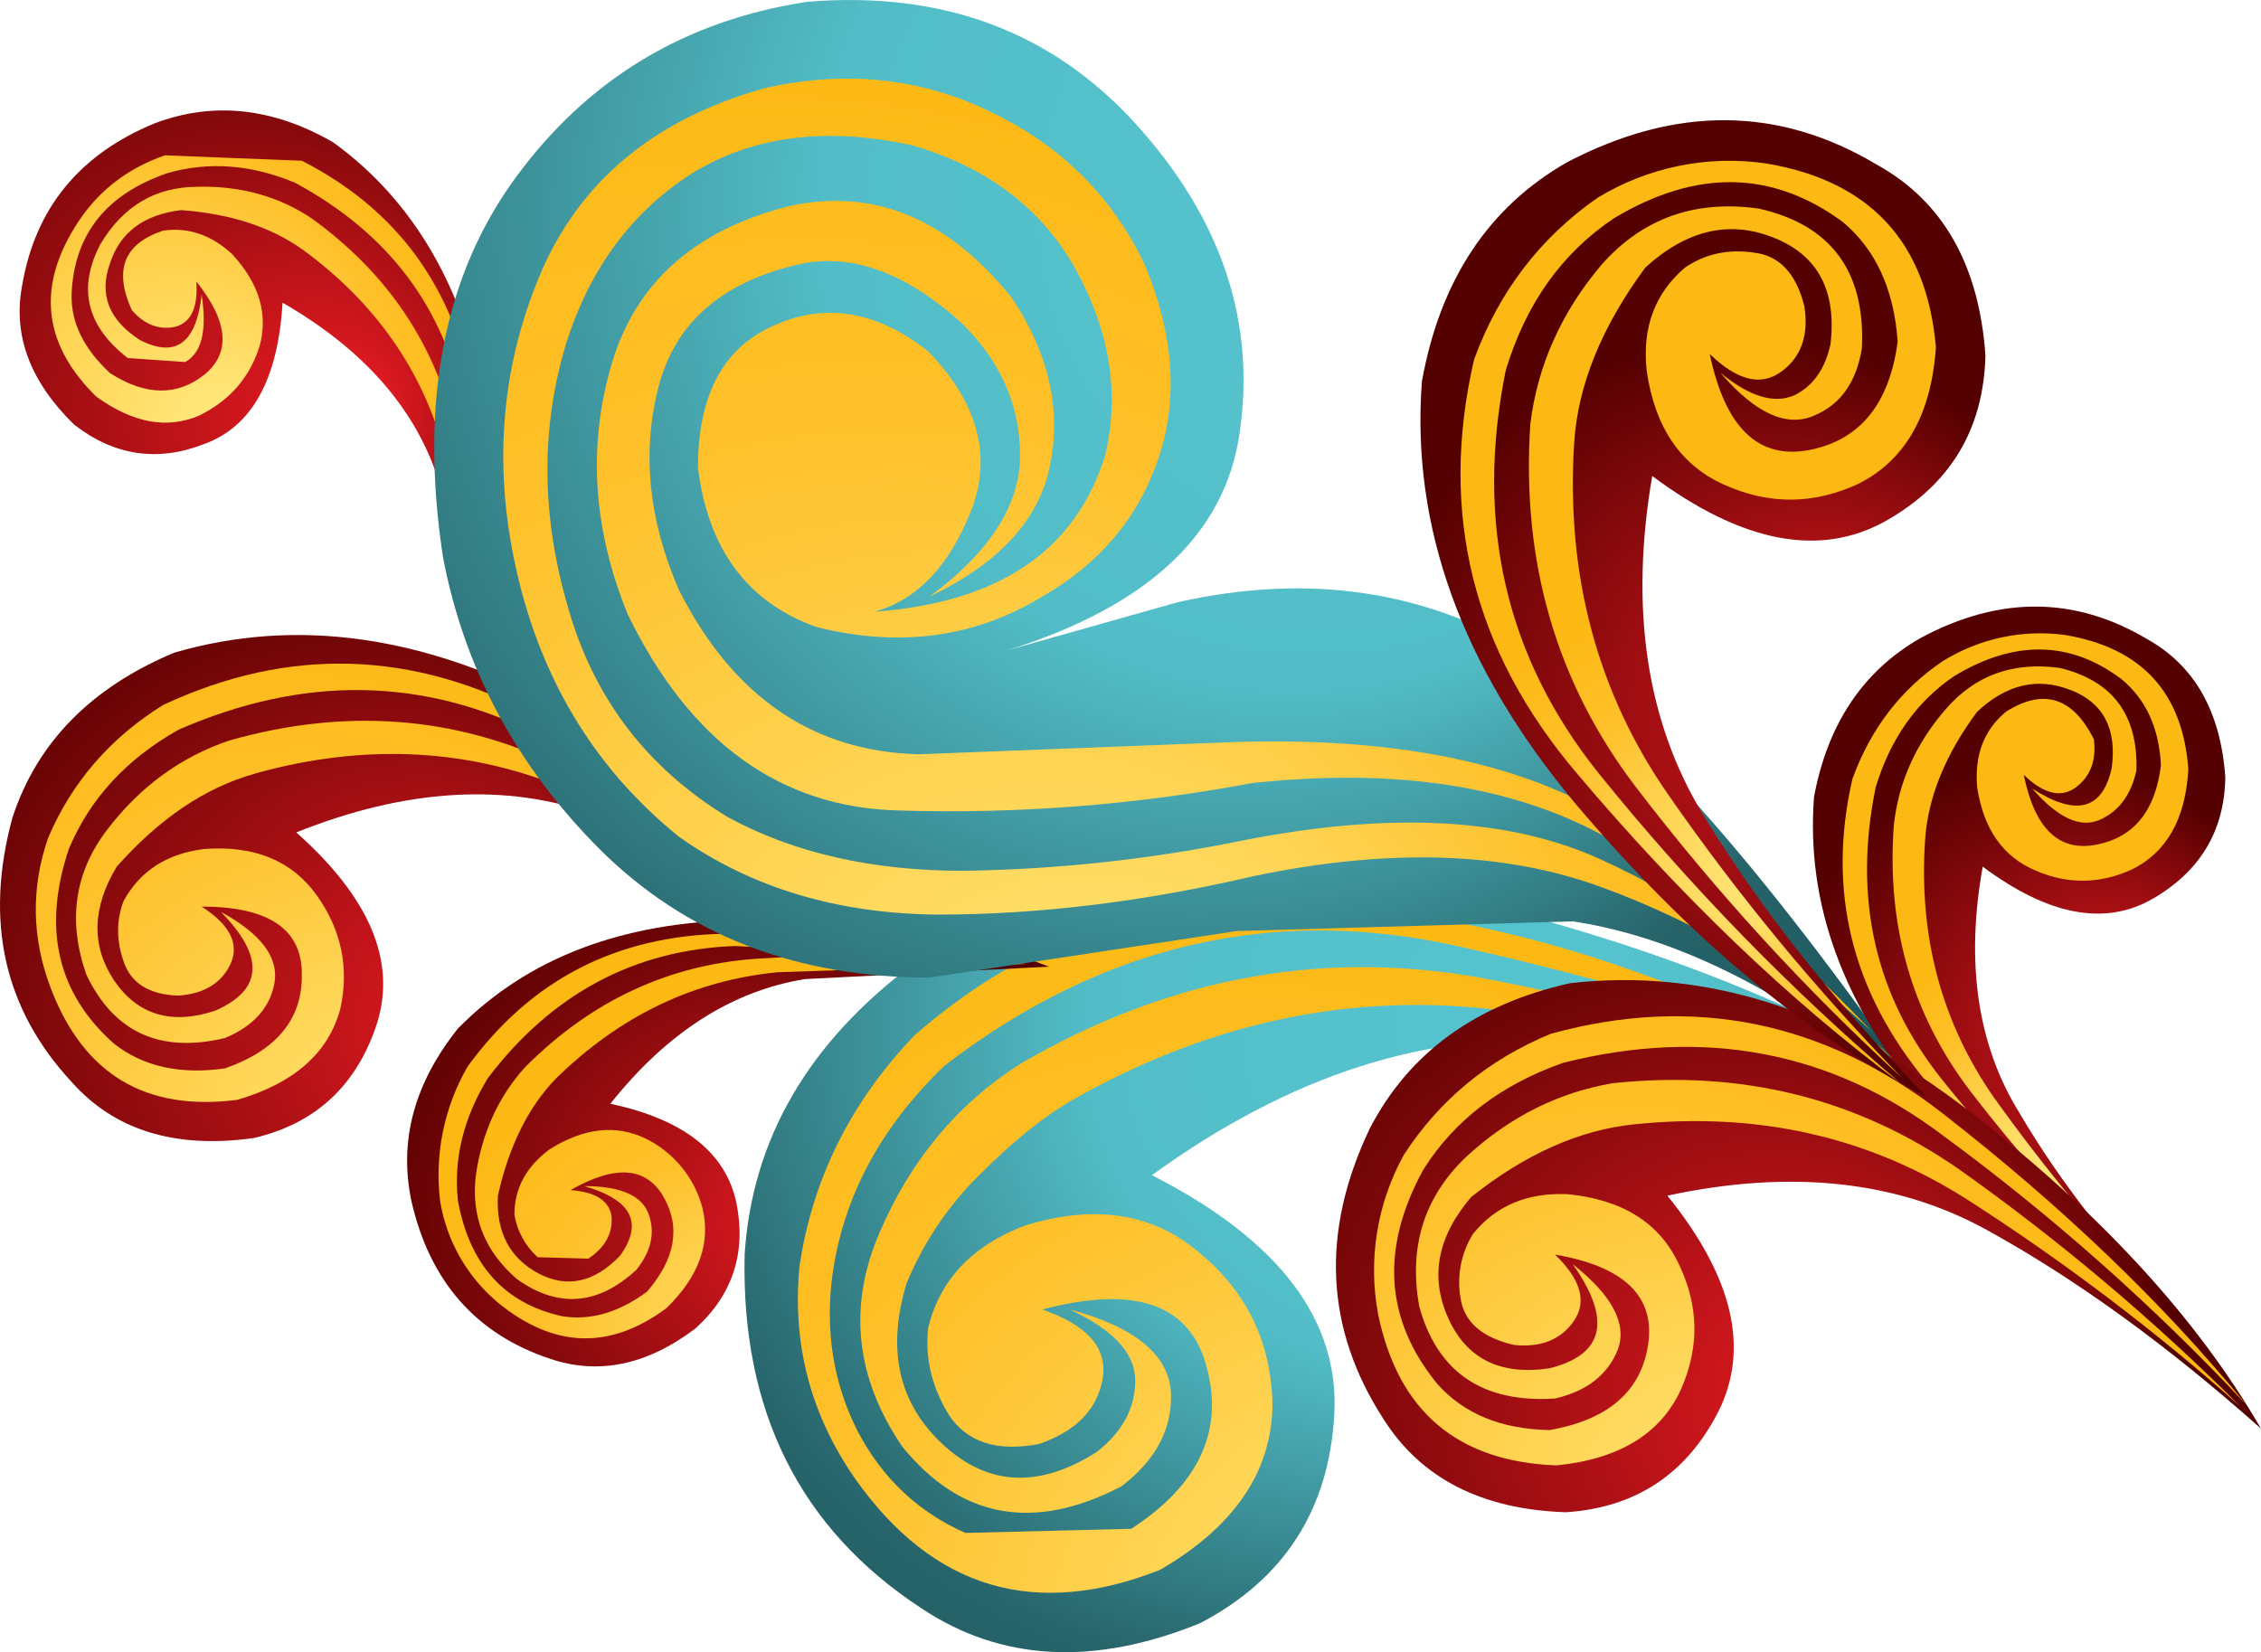 <?xml version="1.0" encoding="iso-8859-1"?>
<!-- Generator: Adobe Illustrator 20.1.0, SVG Export Plug-In . SVG Version: 6.00 Build 0)  -->
<svg version="1.0" id="Layer_1" xmlns="http://www.w3.org/2000/svg" xmlns:xlink="http://www.w3.org/1999/xlink" x="0px" y="0px"
	 viewBox="0 0 874.66 639.25" enable-background="new 0 0 874.66 639.25" xml:space="preserve">
<title>curvydesigns_0021</title>
<radialGradient id="SVGID_1_" cx="-65.39" cy="-26.62" r="165.6" fx="6.693" fy="-26.62" gradientTransform="matrix(1 0 0 1 134.9 184.78)" gradientUnits="userSpaceOnUse">
	<stop  offset="0" style="stop-color:#ED1C24"/>
	<stop  offset="1" style="stop-color:#540000"/>
</radialGradient>
<path fill="url(#SVGID_1_)" d="M28.71,164.33c15.533,12.033,32.317,14.517,50.35,7.45c18.4-6.733,28.483-24.95,30.25-54.65
	c30.767,17.7,50.733,40.15,59.9,67.35c9.2,26.9,15.75,57.85,19.65,92.85c7.433-35,7.083-75.317-1.05-120.95
	c-8.133-44.92-27.767-78.687-58.9-101.3c-23.333-13.433-46.333-15.9-69-7.4c-29.273,12.033-46.407,33.067-51.4,63.1
	C4.977,129.88,11.71,147.73,28.71,164.33z"/>
<radialGradient id="SVGID_2_" cx="-65.39" cy="-26.66" r="167.34" fx="7.449" fy="-26.66" gradientTransform="matrix(1 0 0 1 86.65 192.9)" gradientUnits="userSpaceOnUse">
	<stop  offset="0" style="stop-color:#FFEA82"/>
	<stop  offset="0.66" style="stop-color:#FEC029"/>
	<stop  offset="1" style="stop-color:#FDB913"/>
</radialGradient>
<path fill="url(#SVGID_2_)" d="M76.46,72.28c-16.267,0-28.817,7.417-37.65,22.25c-8.867,16.967-5.333,31.633,10.6,44l22.25,1.55
	c6.367-3.533,8.483-12.2,6.35-26c-2.1,18.733-10.05,24.567-23.85,17.5C42.127,123.86,38.243,114,42.51,102
	c3.867-12.033,13.05-18.933,27.55-20.7c19.1,1.4,34.833,6.533,47.2,15.4c27.933,20.5,46.15,46.5,54.65,78
	c8.412,30.929,14.46,62.453,18.09,94.3c-1.434-34.304-6.054-68.401-13.8-101.85c-7.767-33.933-26.333-61.5-55.7-82.7
	c-12.733-8.5-27.4-12.567-44-12.2 M90.25,98.75c-8.167-7.747-17.197-10.92-27.09-9.52C47.96,94.197,43.907,104.453,51,120
	c4.933,5.667,10.6,7.8,17,6.4c6-1.767,8.65-7.6,7.95-17.5c12.367,15.533,13.433,27.533,3.2,36c-10.633,8.467-22.833,8.283-36.6-0.55
	c-10.267-9.533-15.217-19.783-14.85-30.75C28.74,90.653,41.093,75.12,64.76,67c15.933-4.6,32.383-3.367,49.35,3.7
	c36.067,19.433,57.817,48.25,65.25,86.45c7.66,37.174,11.729,74.998,12.15,112.95c1.8-36.4-1.017-75.467-8.45-117.2
	s-29.533-71.967-66.3-90.7l-53-2.1c-15.2,5.3-26.867,14.667-35,28.1c-14.507,23.687-11.69,45.43,8.45,65.23
	c14.133,10.233,27.383,12.7,39.75,7.4c11.667-5.667,19.45-14.5,23.35-26.5c3.533-12.4,0.167-24.25-10.1-35.55L90.25,98.75z"/>
<radialGradient id="SVGID_3_" cx="-65.39" cy="-26.82" r="358.4" fx="90.618" fy="-26.82" gradientTransform="matrix(1 0 0 1 520 423.47)" gradientUnits="userSpaceOnUse">
	<stop  offset="0" style="stop-color:#56C5D0"/>
	<stop  offset="0.37" style="stop-color:#52BDC7"/>
	<stop  offset="0.7" style="stop-color:#27656B"/>
	<stop  offset="1" style="stop-color:#1A5359"/>
</radialGradient>
<path fill="url(#SVGID_3_)" d="M606.31,403.23c53.333,4.6,111.133,17.15,173.4,37.65c-54.1-39.967-123.05-70.383-206.85-91.25
	c-84.133-20.5-157.317-12.71-219.55,23.37c-40.667,30.4-62.417,67.883-65.25,112.45c-1.4,60.467,21.4,106.083,68.4,136.85
	c30.767,20.5,66.667,22.433,107.7,5.8c32.533-16.967,49.867-43.833,52-80.6c2.133-36.767-21.383-67.7-70.55-92.8
	C499.343,415.787,552.91,398.63,606.31,403.23z"/>
<radialGradient id="SVGID_4_" cx="-65.39" cy="-26.79" r="302.17" fx="66.143" fy="-26.79" gradientTransform="matrix(1 0 0 1 525.3 671.19)" gradientUnits="userSpaceOnUse">
	<stop  offset="0" style="stop-color:#FFEA82"/>
	<stop  offset="0.66" style="stop-color:#FEC029"/>
	<stop  offset="1" style="stop-color:#FDB913"/>
</radialGradient>
<path fill="url(#SVGID_4_)" d="M767,431.33c-40-19.1-84.55-37.483-133.65-55.15c-49.1-17.667-98.247-26.683-147.44-27.05
	c-48.8,0-92.833,17.15-132.1,51.45c-24.733,25.8-39.583,55.667-44.55,89.6c-2.84,30.067,4.407,57.483,21.74,82.25
	c30.067,42.4,69.317,54.067,117.75,35c28.633-16.667,43.133-37.883,43.5-63.65c-0.367-24.067-9.733-43.7-28.1-58.9
	c-18-15.533-40.633-19.067-67.9-10.6c-20.167,7.767-32.547,20.85-37.14,39.25c-1.4,11.667,1.267,23,8,34
	c7.067,10.6,18.733,14.317,35,11.15c14.133-4.967,22.267-13.283,24.4-24.95c2.1-12-5.683-21.017-23.35-27.05
	c36.067-9.533,57.283-2.1,63.65,22.3c6.667,24.733-3.067,45.583-29.2,62.55l-64.15,1.6c-18.4-8.133-32.367-21.383-41.9-39.75
	c-9.2-18.4-12.383-38.4-9.55-60c4.233-30.4,18.733-57.45,43.5-81.15c60.8-46.667,126.917-62.05,198.35-46.15
	S703.007,403.73,767,431.33 M588.76,392.08c59.325,9.183,117.839,23.009,175,41.35c-60.174-23.452-122.298-41.555-185.65-54.1
	c-63.633-12.667-124.8-1.883-183.5,32.35c-24.4,15.567-42.6,37.5-54.6,65.8s-9,55.7,9,82.2c22.633,27.933,50.917,33.067,84.85,15.4
	c13.433-10.267,19.8-22.467,19.1-36.6c-1.067-14.5-14.15-25.117-39.25-31.85c16.967,7.8,25.45,17,25.45,27.6
	c0,10.6-4.95,19.783-14.85,27.55c-22.207,14.147-41.977,13.263-59.31-2.65s-22.1-36.763-14.3-62.55
	c6.462-15.71,16.018-29.959,28.1-41.9c12.367-12.4,23.85-21.783,34.45-28.15C469.823,394.03,528.327,382.547,588.76,392.08z"/>
<radialGradient id="SVGID_5_" cx="-65.39" cy="-26.69" r="185.24" fx="15.241" fy="-26.69" gradientTransform="matrix(1 0 0 1 190.65 421.97)" gradientUnits="userSpaceOnUse">
	<stop  offset="0" style="stop-color:#ED1C24"/>
	<stop  offset="1" style="stop-color:#540000"/>
</radialGradient>
<path fill="url(#SVGID_5_)" d="M145.91,395.78c7.433-24-3-48.567-31.3-73.7c42.433-16.967,80.983-19.267,115.65-6.9
	c34.633,12.033,70.867,29.883,108.7,53.55c-28.967-35.7-69.8-67.367-122.5-95c-51.967-27.9-101.65-34.967-149.05-21.2
	c-32.167,13.467-53.017,34.7-62.55,63.7c-10.967,40-3.367,74.117,22.8,102.35c16.6,18.767,40.117,26.017,70.55,21.75
	C122.243,434.697,138.143,419.847,145.91,395.78z"/>
<radialGradient id="SVGID_6_" cx="-65.39" cy="-26.74" r="219.05" fx="29.959" fy="-26.74" gradientTransform="matrix(1 0 0 1 158.8 478.13)" gradientUnits="userSpaceOnUse">
	<stop  offset="0" style="stop-color:#FFEA82"/>
	<stop  offset="0.66" style="stop-color:#FEC029"/>
	<stop  offset="1" style="stop-color:#FDB913"/>
</radialGradient>
<path fill="url(#SVGID_6_)" d="M98.71,299.28c43.133-12,83.983-9.7,122.55,6.9c37.903,15.906,74.442,34.886,109.25,56.75
	c-36.03-25.812-74.397-48.193-114.6-66.85c-39.94-19.1-82.357-22.283-127.25-9.55c-18.767,6.367-34.5,17.867-47.2,34.5
	c-12.7,16.633-15.367,35.367-8,56.2c10.667,22.267,28.533,30.4,53.6,24.4c10.967-4.6,17.333-11.667,19.1-21.2
	c1.767-9.9-5.133-19.1-20.7-27.6c16.967,17.333,16.267,30.067-2.1,38.2c-17,5.633-30.083,1.733-39.25-11.7
	c-8.867-13.433-8.517-28.1,1.05-44c16.6-18.733,34.45-30.733,53.55-36 M131.61,390.53c3.533-15.9,0.533-30.567-9-44
	s-24.033-19.45-43.5-18.05c-14.5,1.767-24.933,8.483-31.3,20.15c-2.833,7.433-2.833,15.217,0,23.35
	c2.833,8.467,9.9,12.883,21.2,13.25c9.9-0.7,16.617-4.767,20.15-12.2c3.533-7.767-0.183-15.183-11.15-22.25
	c25.833,0,38.75,8.667,38.75,26c0.333,17.333-9.567,29.533-29.7,36.6c-17.333,2.5-31.65-0.683-42.95-9.55
	c-21.933-19.433-27.767-44.533-17.5-75.3c8.133-19.433,22.267-34.817,42.4-46.15c48.433-21.2,94.933-20.483,139.5,2.15
	c43.688,21.877,85.236,47.789,124.1,77.4c-35.367-30.833-77.083-59.143-125.15-84.93c-47.733-25.467-95.833-26.883-144.3-4.25
	c-20.5,12.733-35.35,29.883-44.55,51.45c-6.7,19.467-6.333,38.917,1.1,58.35c12.733,33.233,36.767,47.567,72.1,43
	c21.933-6.413,35.2-18.103,39.8-35.07L131.61,390.53z"/>
<radialGradient id="SVGID_7_" cx="-65.39" cy="-27" r="134.71" fx="-6.752" fy="-27" gradientTransform="matrix(1 0 0 1 334.9 500.22)" gradientUnits="userSpaceOnUse">
	<stop  offset="0" style="stop-color:#ED1C24"/>
	<stop  offset="1" style="stop-color:#540000"/>
</radialGradient>
<path fill="url(#SVGID_7_)" d="M159.16,464.73c7.1,31.133,24.967,51.467,53.6,61c18.733,6.367,37.467,2.483,56.2-11.65
	c14.5-13.1,19.8-29.367,15.9-48.8c-4.233-19.467-20.483-32.2-48.75-38.2c21.9-27.567,47-43.65,75.3-48.25l94.4-4.8
	C372.603,360.963,333,354.953,287,356c-46.333,0.7-82.933,14.667-109.8,41.9C160.24,419.12,154.227,441.397,159.16,464.73z"/>
<radialGradient id="SVGID_8_" cx="-65.39" cy="-27" r="117.88" fx="-14.082" fy="-27" gradientTransform="matrix(1 0 0 1 333.3 549.52)" gradientUnits="userSpaceOnUse">
	<stop  offset="0" style="stop-color:#FFEA82"/>
	<stop  offset="0.66" style="stop-color:#FEC029"/>
	<stop  offset="1" style="stop-color:#FDB913"/>
</radialGradient>
<path fill="url(#SVGID_8_)" d="M192.61,462.63c4.26-19.087,11.677-34.12,22.25-45.1c24.767-24.4,53.433-38.183,86-41.35l96-3.2
	c-34.184-3.531-68.601-4.233-102.9-2.1c-34.667,2.1-64.9,16.067-90.7,41.9c-10.267,11.3-16.633,25.083-19.1,41.35
	c-2.133,16.267,3.167,29.883,15.9,40.85c15.933,11.3,31.317,10.067,46.15-3.7c5.667-7.1,7.267-14.183,4.8-21.25
	c-2.5-7.4-10.833-11.1-25-11.1c18.4,5.3,23,14.3,13.8,27c-9.9,10.267-20.333,12.567-31.3,6.9
	C197.177,486.83,191.877,476.763,192.61,462.63 M220.71,460.48c17.333-9.9,29.333-9.017,36,2.65c6.667,11.667,4.55,23.867-6.35,36.6
	c-10.967,8.133-21.933,11.317-32.9,9.55c-22.267-4.933-35.7-19.783-40.3-44.55c-1.767-16.267,2.117-32.167,11.65-47.7
	c24.767-32.533,56.6-49.533,95.5-51l113.5,5.85c-35.733-7.767-74.8-11.3-117.2-10.6c-42.1,0.7-75.35,17.85-99.75,51.45
	c-9.065,15.73-12.785,33.976-10.6,52c2.501,15.346,10.432,29.283,22.35,39.27c21.567,17.7,43.3,18.417,65.2,2.15
	c12.733-12.4,17.333-25.483,13.8-39.25c-3.217-11.657-11.335-21.344-22.25-26.55c-11.333-5.3-23.533-3.883-36.6,4.25
	C203.587,451.32,199,459.787,199,470c1.053,6.343,4.226,12.142,9,16.45l19.61,0.55c6.367-4.267,9.367-9.6,9-16
	C235.91,464.72,230.61,461.213,220.71,460.48L220.71,460.48z"/>
<radialGradient id="SVGID_9_" cx="-65.39" cy="-26.63" r="497.49" fx="151.162" fy="-26.63" gradientTransform="matrix(1 0 0 1 430.9 108.57)" gradientUnits="userSpaceOnUse">
	<stop  offset="0" style="stop-color:#56C5D0"/>
	<stop  offset="0.37" style="stop-color:#52BDC7"/>
	<stop  offset="0.7" style="stop-color:#27656B"/>
	<stop  offset="1" style="stop-color:#1A5359"/>
</radialGradient>
<path fill="url(#SVGID_9_)" d="M749,431.88c-64.7-94.067-117.033-153.65-157-178.75c-40.327-24.753-85.773-31.463-136.34-20.13
	l-65.75,18.55c54.1-16.967,83.967-44.9,89.6-83.8c6.367-43.133-6.883-82.917-39.75-119.35c-32.507-36.08-74.94-51.987-127.3-47.72
	C265.427,7.747,227.94,30.187,200,68c-28.267,38.167-37.817,87.317-28.65,147.45c8.133,43.133,28.467,80.967,61,113.5
	c33.233,32.867,75.667,49.3,127.3,49.3l118.8-18l130-3.75C652.957,363.253,699.807,388.38,749,431.88z"/>
<radialGradient id="SVGID_10_" cx="-65.39" cy="-27" r="105.01" fx="-19.68" fy="-27" gradientTransform="matrix(1 0 0 1 857.3 427.02)" gradientUnits="userSpaceOnUse">
	<stop  offset="0" style="stop-color:#ED1C24"/>
	<stop  offset="1" style="stop-color:#540000"/>
</radialGradient>
<path fill="url(#SVGID_10_)" d="M860.86,300.83c-1.767-25.433-11.85-43.283-30.25-53.55c-27.933-16.6-57.1-16.767-87.5-0.5
	c-22.267,12.667-36.05,33.167-41.35,61.5c-3.2,41.333,11.3,80.933,43.5,118.8c31.8,38.2,64.683,66.133,98.65,83.8
	c-26.167-26.867-47.033-53.567-62.6-80.1c-16.267-26.167-21.033-57.983-14.3-95.45c25.1,18.733,46.833,22.983,65.2,12.75
	C850.943,337.447,860.493,321.697,860.86,300.83z"/>
<radialGradient id="SVGID_11_" cx="-65.39" cy="-27" r="73.85" fx="-33.245" fy="-27" gradientTransform="matrix(1 0 0 1 835.05 473.17)" gradientUnits="userSpaceOnUse">
	<stop  offset="0" style="stop-color:#FFEA82"/>
	<stop  offset="0.66" style="stop-color:#FEC029"/>
	<stop  offset="1" style="stop-color:#FDB913"/>
</radialGradient>
<path fill="url(#SVGID_11_)" d="M800.91,266.93c12.733,4.933,18.067,15,16,30.2c-3.533,16.267-13.8,18.917-30.8,7.95
	c9.9,11.333,18.567,15.4,26,12.2c7.433-3.2,12.217-9.567,14.35-19.1c0.7-21.567-9.2-34.817-29.7-39.75
	c-18-2.467-32.667,2.833-44,15.9c-11.667,13.433-18.383,28.467-20.15,45.1c-2.833,38.9,7.067,73.2,29.7,102.9
	c22.548,29.282,47.534,56.603,74.69,81.67c-23.777-24.936-45.765-51.519-65.8-79.55c-20.133-29-28.967-62.067-26.5-99.2
	c1.067-16.6,7.783-33.217,20.15-49.85c11.333-10.6,23.333-13.417,36-8.45 M776,275.38c-8.5,7.067-12.217,16.8-11.15,29.2
	c2.467,16.267,10.067,27.05,22.8,32.35c12.4,5.3,24.783,5.117,37.15-0.55c13.433-6.667,20.683-19.567,21.75-38.7
	c-2.133-29.7-18.05-47.033-47.75-52c-16.429-2.215-33.116,1.356-47.2,10.1c-16.267,10.967-27.933,26.167-35,45.6
	c-9.9,43.133-0.35,82.2,28.65,117.2c29.333,34.667,59.917,63.85,91.75,87.55c-31.156-26.598-59.748-56.061-85.4-88
	c-26.167-32.533-34.833-70.367-26-113.5c5.667-18.733,15.75-33.05,30.25-42.95c23.333-14.167,44.9-13.833,64.7,1
	c9.533,7.767,14.667,18.9,15.4,33.4c-2.133,17.667-10.45,27.917-24.95,30.75c-14.5,2.833-23.867-6.167-28.1-27
	c7.767,7.433,14.483,9.033,20.15,4.8s7.983-10.443,6.95-18.63C801.84,269.753,790.507,266.213,776,275.38z"/>
<radialGradient id="SVGID_12_" cx="-65.39" cy="-26.72" r="200.35" fx="21.819" fy="-26.72" gradientTransform="matrix(1 0 0 1 707.2 568.85)" gradientUnits="userSpaceOnUse">
	<stop  offset="0" style="stop-color:#ED1C24"/>
	<stop  offset="1" style="stop-color:#540000"/>
</radialGradient>
<path fill="url(#SVGID_12_)" d="M605.76,585.13c26.867-1.767,46.483-14.667,58.85-38.7c12.4-24.4,5.867-52.333-19.6-83.8
	c47.733-10.267,88.917-5.85,123.55,13.25c34.633,19.1,70,44.733,106.1,76.9c-24.767-42.767-62.25-83.6-112.45-122.5
	c-50.567-39.267-102.183-55.883-154.85-49.85c-36.433,8.133-62.25,26.867-77.45,56.2c-19.1,40-17.333,77.483,5.3,112.45
	C549.737,572.047,573.253,584.063,605.76,585.13z"/>
<radialGradient id="SVGID_13_" cx="-65.39" cy="-26.74" r="240.13" fx="39.133" fy="-26.74" gradientTransform="matrix(1 0 0 1 664.25 622.43)" gradientUnits="userSpaceOnUse">
	<stop  offset="0" style="stop-color:#FFEA82"/>
	<stop  offset="0.66" style="stop-color:#FEC029"/>
	<stop  offset="1" style="stop-color:#FDB913"/>
</radialGradient>
<path fill="url(#SVGID_13_)" d="M601.51,541.13c12.367-2.833,20.5-9.2,24.4-19.1c3.533-9.9-2.3-20.867-17.5-32.9
	c15.2,21.567,12.2,35-9,40.3c-19.1,2.833-32.183-3.7-39.25-19.6s-4.067-31.467,9-46.7c20.867-16.6,41.9-25.967,63.1-28.1
	c47.733-4.933,90.7,4.8,128.9,29.2c37.211,23.88,72.502,50.628,105.55,80c-33.603-33.559-69.968-64.234-108.71-91.7
	c-39.6-27.567-84.317-38.7-134.15-33.4c-20.867,3.533-39.617,12.9-56.25,28.1c-16.6,15.567-22.783,35.017-18.55,58.35
	c7.067,25.467,24.567,37.317,52.5,35.55 M609,510.88c4.933-7.433,2.45-15.917-7.45-25.45c26.867,4.6,38.867,16.267,36,35
	c-2.8,18-15.517,28.967-38.15,32.9c-18.767-0.367-33.267-6.367-43.5-18c-20.167-24.767-21.933-52.35-5.3-82.75
	c12-19.1,30.033-32.883,54.1-41.35c54.8-13.8,103.767-4.433,146.9,28.1c42.172,31.001,81.404,65.814,117.2,104
	c-31.8-38.9-70.867-76.383-117.2-112.45c-45.96-35.767-96.523-46.06-151.69-30.88c-24,9.9-42.917,25.467-56.75,46.7
	c-10.48,18.862-14.019,40.8-10,62c7.767,37.467,30.767,56.9,69,58.3c24.4-2.467,40.483-12.367,48.25-29.7
	c7.067-16.267,6.733-32.35-1-48.25c-7.433-15.9-21.767-24.9-43-27c-15.567-0.667-27.767,4.467-36.6,15.4
	c-4.6,7.43-6.309,16.292-4.8,24.9c1.433,9.2,8.333,15.217,20.7,18.05C596.243,521.467,604.007,518.293,609,510.88z"/>
<radialGradient id="SVGID_14_" cx="-65.39" cy="-26.58" r="437.16" fx="124.903" fy="-26.58" gradientTransform="matrix(1 0 0 1 340.7 471.36)" gradientUnits="userSpaceOnUse">
	<stop  offset="0" style="stop-color:#FFEA82"/>
	<stop  offset="0.66" style="stop-color:#FEC029"/>
	<stop  offset="1" style="stop-color:#FDB913"/>
</radialGradient>
<path fill="url(#SVGID_14_)" d="M619.56,343.28c37.1,13.433,74.933,35.717,113.5,66.85c-40.667-35.733-78.5-61.55-113.5-77.45
	c-35.367-16.267-81.7-18.75-139-7.45c-35.617,7.306-71.845,11.224-108.2,11.7c-35.033,0-65.267-6.9-90.7-20.7
	c-31.467-19.1-52.15-46.317-62.05-81.65c-10.267-35.333-10.45-69.283-0.55-101.85c9.2-29,25.467-50.917,48.8-65.75
	c23.7-14.5,52.167-18.05,85.4-10.65c29,8.5,50.033,24.6,63.1,48.3c13.1,24,16.817,47.867,11.15,71.6
	c-11.333,36.767-41.033,56.917-89.1,60.45c16.267-4.6,28.633-17.5,37.1-38.7c8.467-21.2,2.983-41.883-16.45-62.05
	c-19.8-15.567-39.6-18.933-59.4-10.1C279.887,134.33,270,152.72,270,181c3.9,31.467,19.117,51.983,45.65,61.55
	c32.167,8.133,61.333,4.233,87.5-11.7c22.267-12.733,37.267-30.583,45-53.55s5.967-47.9-5.3-74.8
	C430.483,76.333,410.867,56.717,384,43.65c-27.193-13.447-56.527-16.637-88-9.57c-43.133,12-72.3,36.4-87.5,73.2
	s-17.85,75.683-7.95,116.65c9.9,41.033,30.567,74.283,62,99.75c27.933,19.8,61.35,29.867,100.25,30.2c38.9,0,79.567-4.95,122-14.85
	c52.333-10.967,97.25-9.55,134.75,4.25 M615.81,321c34.667,17.667,70.733,43.667,108.2,78c-36.767-38.533-72.65-67.35-107.65-86.45
	c-34.667-18.733-80.8-27.217-138.4-25.45l-122.55,4.75c-41-1.067-71.933-22.283-92.8-63.65c-11.667-26.867-14.333-52.85-8-77.95
	c6.367-25.467,24.933-41.55,55.7-48.25c19.8-3.9,40.3,3.7,61.5,22.8c15.2,14.833,22.8,31.983,22.8,51.45c0,19.1-11.667,37.3-35,54.6
	c27.233-13.067,42.8-30.217,46.7-51.45c4.233-21.567-0.733-42.95-14.9-64.15c-24.733-30.767-53.367-42.617-85.9-35.55
	c-36.767,9.2-59.767,29.717-69,61.55c-9.2,31.467-7.083,63.633,6.35,96.5c24.067,49.5,59.067,74.783,105,75.85
	c45.733,1.404,91.483-2.15,136.45-10.6C536.977,297.32,580.81,303.32,615.81,321z"/>
<radialGradient id="SVGID_15_" cx="-65.39" cy="-26.57" r="143.86" fx="-2.769" fy="-26.57" gradientTransform="matrix(1 0 0 1 739.05 300.63)" gradientUnits="userSpaceOnUse">
	<stop  offset="0" style="stop-color:#ED1C24"/>
	<stop  offset="1" style="stop-color:#540000"/>
</radialGradient>
<path fill="url(#SVGID_15_)" d="M726.16,63.78c-37.833-22.667-77.783-23.017-119.85-1.05c-30.433,17.333-49.183,45.617-56.25,84.85
	c-4.233,56.233,15.4,110.5,58.9,162.8c43.833,52,89.267,90.017,136.3,114.05c-35.733-36.767-64.55-73.183-86.45-109.25
	s-28.45-79.733-19.65-131c34.667,25.8,64.717,31.633,90.15,17.5c25.133-14.133,38.05-35.533,38.75-64.2
	C765.593,102.493,751.627,77.927,726.16,63.78z"/>
<radialGradient id="SVGID_16_" cx="-65.39" cy="-27" r="101.16" fx="-21.356" fy="-27" gradientTransform="matrix(1 0 0 1 708.8 364.42)" gradientUnits="userSpaceOnUse">
	<stop  offset="0" style="stop-color:#FFEA82"/>
	<stop  offset="0.66" style="stop-color:#FEC029"/>
	<stop  offset="1" style="stop-color:#FDB913"/>
</radialGradient>
<path fill="url(#SVGID_16_)" d="M689,143.88c7.8-5.667,10.8-14.15,9-25.45c-3.2-12.733-9.75-19.633-19.65-20.7
	c-9.9-1.433-18.733,0.5-26.5,5.8c-11.667,9.933-16.617,23.2-14.85,39.8c3.167,22.267,13.417,37.117,30.75,44.55
	c16.967,7.433,33.933,7.25,50.9-0.55c18.4-9.167,28.483-26.833,30.25-53c-3.533-40.667-25.45-64.367-65.75-71.1
	c-22.603-3.285-45.644,1.418-65.15,13.3c-22.267,15.533-38.183,36.383-47.75,62.55c-13.767,59.4-0.5,112.8,39.8,160.2
	c40.3,47.733,82.017,87.683,125.15,119.85c-42.56-36.215-81.631-76.34-116.7-119.85c-36-44.9-48-96.9-36-156
	c7.8-25.8,21.767-45.417,41.9-58.85c31.833-19.1,61.367-18.583,88.6,1.55c12.667,10.68,19.703,26.08,21.11,46.2
	c-3.2,24.067-14.533,38.033-34,41.9c-19.8,3.9-32.7-8.467-38.7-37.1c10.6,10.233,19.783,12.533,27.55,6.9 M665.66,144.38
	c13.433,15.567,25.45,21.05,36.05,16.45c10.233-4.233,16.417-12.9,18.55-26c1.433-29.7-11.817-47.733-39.75-54.1
	c-24.767-3.533-45.1,3.717-61,21.75c-15.533,18.4-24.703,38.907-27.51,61.52c-3.533,53.367,10.083,100.217,40.85,140.55
	c30.893,40.452,65.314,78.083,102.86,112.45c-33.037-33.877-63.207-70.435-90.2-109.3c-27.567-39.6-39.75-85.033-36.55-136.3
	c1.4-22.267,10.583-44.9,27.55-67.9c15.9-14.467,32.35-18.35,49.35-11.65c17.3,6.733,24.717,20.533,22.25,41.4
	c-2.1,9.533-6.7,16.067-13.8,19.6c-7.767,3.553-17.3,0.73-28.6-8.47L665.66,144.38z"/>
</svg>
